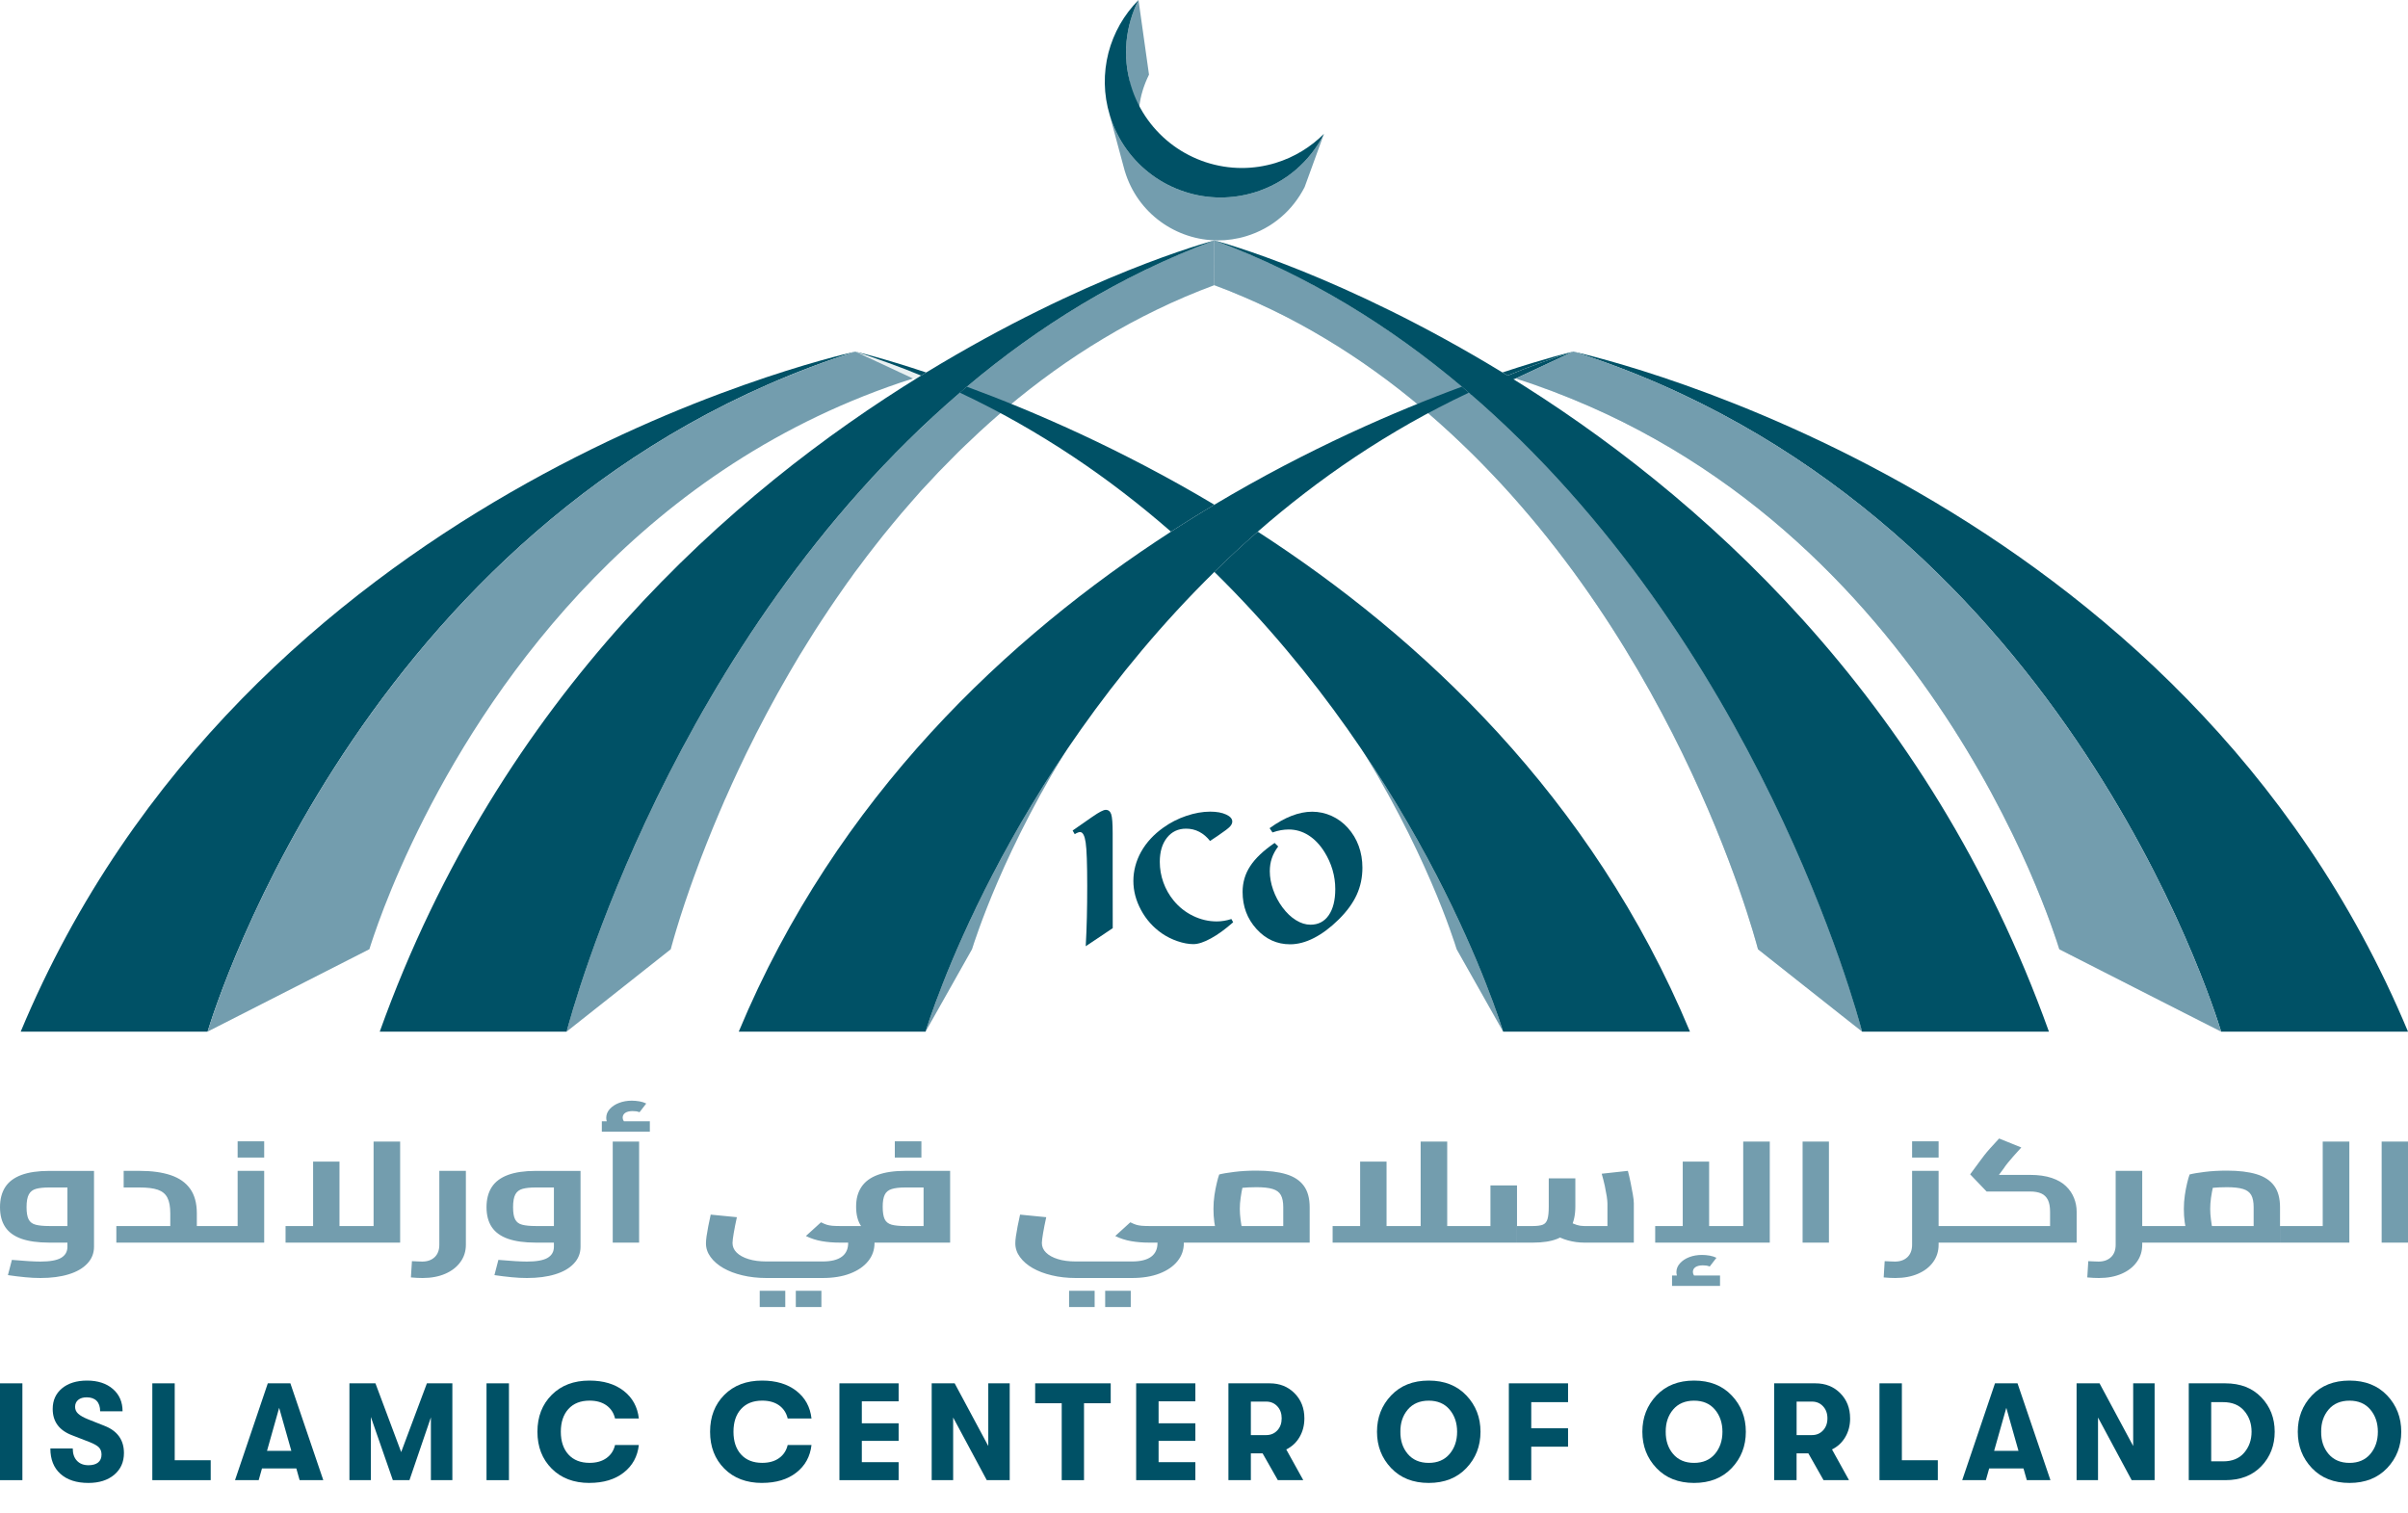 <?xml version="1.0" encoding="utf-8"?>
<svg xmlns="http://www.w3.org/2000/svg" fill="none" height="44" viewBox="0 0 70 44" width="70">
<path d="M39.309 21.341C39.565 21.74 39.82 22.139 40.076 22.538C40.708 23.524 41.246 24.467 41.697 25.331C42.149 26.195 42.516 26.98 42.805 27.651C43.095 28.321 43.308 28.875 43.453 29.278C43.598 29.681 43.676 29.931 43.696 29.993L42.346 27.598C42.33 27.546 42.265 27.335 42.142 26.998C42.021 26.66 41.842 26.194 41.599 25.632C41.356 25.07 41.049 24.411 40.669 23.686C40.29 22.96 39.839 22.168 39.309 21.341V21.341Z" fill="#739DAE"/>
<mask height="9" id="mask0_4001_3310" maskUnits="userSpaceOnUse" style="mask-type:luminance" width="5" x="39" y="21">
<path d="M39.309 21.341C39.565 21.74 39.82 22.139 40.076 22.538C40.708 23.524 41.246 24.467 41.697 25.331C42.149 26.195 42.516 26.98 42.805 27.651C43.095 28.321 43.308 28.875 43.453 29.278C43.598 29.681 43.676 29.931 43.696 29.993L42.346 27.598C42.33 27.546 42.265 27.335 42.142 26.998C42.021 26.66 41.842 26.194 41.599 25.632C41.356 25.07 41.049 24.411 40.669 23.686C40.29 22.96 39.839 22.168 39.309 21.341V21.341Z" fill="white"/>
</mask>
<g mask="url(#mask0_4001_3310)">
<path d="M43.696 29.994L42.346 27.598C42.33 27.546 42.265 27.335 42.142 26.998C42.021 26.66 41.842 26.194 41.599 25.632C41.356 25.07 41.049 24.411 40.669 23.686C40.29 22.96 39.839 22.168 39.309 21.341L40.076 22.538C40.708 23.524 41.246 24.467 41.697 25.331C42.149 26.196 42.516 26.981 42.805 27.651C43.095 28.321 43.308 28.876 43.453 29.279C43.598 29.681 43.676 29.932 43.696 29.994" fill="#739DAE"/>
</g>
<path d="M36.562 15.457C37.741 16.22 38.938 17.082 40.114 18.053C41.291 19.025 42.446 20.105 43.544 21.303C44.641 22.501 45.68 23.818 46.623 25.263C47.566 26.708 48.414 28.281 49.127 29.993H43.696C43.667 29.901 43.51 29.395 43.194 28.593C42.88 27.792 42.407 26.696 41.746 25.423C41.085 24.151 40.237 22.702 39.173 21.197C38.109 19.691 36.828 18.128 35.301 16.627C35.402 16.527 35.504 16.428 35.607 16.33C35.709 16.231 35.814 16.133 35.919 16.036C36.023 15.938 36.13 15.841 36.237 15.745C36.344 15.648 36.453 15.552 36.562 15.457V15.457Z" fill="#005166"/>
<mask height="2" id="mask1_4001_3310" maskUnits="userSpaceOnUse" style="mask-type:luminance" width="2" x="35" y="15">
<path d="M35.301 16.627V16.38C35.386 16.296 35.471 16.213 35.557 16.131C35.644 16.048 35.731 15.966 35.82 15.884C35.908 15.802 35.996 15.72 36.087 15.64C36.176 15.559 36.268 15.478 36.359 15.398L36.562 15.457C36.453 15.552 36.344 15.648 36.237 15.745C36.13 15.841 36.024 15.938 35.919 16.036C35.814 16.133 35.71 16.231 35.607 16.33C35.504 16.428 35.402 16.527 35.301 16.627L35.301 16.627Z" fill="white"/>
</mask>
<g mask="url(#mask1_4001_3310)">
<path d="M35.301 16.627V16.38C35.386 16.296 35.471 16.213 35.557 16.131C35.644 16.048 35.731 15.966 35.82 15.884C35.908 15.802 35.996 15.72 36.087 15.64C36.176 15.559 36.268 15.478 36.359 15.398L36.562 15.457C36.453 15.552 36.344 15.648 36.237 15.745C36.13 15.841 36.024 15.938 35.919 16.036C35.814 16.133 35.71 16.231 35.607 16.33C35.504 16.428 35.402 16.527 35.301 16.627" fill="#739DAE"/>
</g>
<mask height="2" id="mask2_4001_3310" maskUnits="userSpaceOnUse" style="mask-type:luminance" width="3" x="26" y="10">
<path d="M28.271 11.514C28.261 11.52 28.25 11.527 28.24 11.533C28.23 11.539 28.219 11.546 28.209 11.552C28.198 11.558 28.188 11.565 28.178 11.571C28.167 11.577 28.157 11.584 28.146 11.59L26.776 10.92C26.788 10.912 26.801 10.905 26.813 10.897C26.825 10.89 26.837 10.882 26.85 10.875C26.862 10.867 26.874 10.86 26.887 10.852C26.899 10.844 26.911 10.837 26.924 10.83C27.328 11.035 27.866 11.309 28.27 11.515L28.271 11.514Z" fill="white"/>
</mask>
<g mask="url(#mask2_4001_3310)">
<path d="M26.924 10.829L28.271 11.514C28.261 11.52 28.25 11.527 28.24 11.533C28.23 11.539 28.219 11.546 28.209 11.552C28.198 11.558 28.188 11.565 28.178 11.571C28.167 11.577 28.157 11.584 28.146 11.59L26.776 10.92C26.788 10.912 26.801 10.905 26.813 10.897C26.825 10.89 26.837 10.882 26.85 10.875C26.862 10.867 26.874 10.86 26.887 10.852C26.899 10.844 26.911 10.837 26.924 10.83" fill="#739DAE"/>
</g>
<mask height="2" id="mask3_4001_3310" maskUnits="userSpaceOnUse" style="mask-type:luminance" width="5" x="24" y="10">
<path d="M26.776 10.919L28.147 11.59C28.017 11.537 27.887 11.484 27.755 11.433C27.623 11.382 27.49 11.332 27.356 11.283C27.223 11.234 27.088 11.187 26.952 11.14C26.816 11.094 26.679 11.048 26.541 11.004L24.863 10.221C25.027 10.274 25.191 10.328 25.353 10.383C25.515 10.438 25.676 10.495 25.835 10.553C25.995 10.611 26.153 10.671 26.31 10.732C26.467 10.793 26.622 10.855 26.777 10.918L26.776 10.919Z" fill="white"/>
</mask>
<g mask="url(#mask3_4001_3310)">
<path d="M26.776 10.919L28.147 11.59C28.017 11.537 27.887 11.484 27.755 11.433C27.623 11.382 27.49 11.332 27.356 11.283C27.223 11.234 27.088 11.187 26.952 11.14C26.816 11.094 26.679 11.048 26.541 11.004L24.863 10.221C25.027 10.274 25.191 10.328 25.353 10.383C25.515 10.438 25.676 10.495 25.835 10.553C25.995 10.611 26.153 10.671 26.31 10.732C26.467 10.793 26.622 10.855 26.777 10.918" fill="#005166"/>
</g>
<path d="M33.312 7.838C32.671 8.148 32.051 8.485 31.452 8.844C30.853 9.202 30.275 9.585 29.718 9.986C29.16 10.386 28.623 10.807 28.107 11.243C28.09 11.257 28.073 11.272 28.056 11.286C28.039 11.3 28.022 11.314 28.005 11.329C27.988 11.343 27.972 11.358 27.954 11.372C27.938 11.387 27.921 11.401 27.904 11.416C27.648 11.635 27.399 11.858 27.154 12.084C27.069 12.162 26.987 12.243 26.903 12.322C26.745 12.471 26.587 12.62 26.433 12.77C26.339 12.864 26.247 12.959 26.154 13.052C26.015 13.192 25.875 13.332 25.74 13.474C25.647 13.57 25.558 13.669 25.466 13.767C25.335 13.908 25.204 14.048 25.076 14.19C24.983 14.294 24.893 14.397 24.802 14.501C24.683 14.637 24.564 14.774 24.447 14.911C24.352 15.022 24.259 15.134 24.167 15.247C24.059 15.377 23.951 15.508 23.846 15.639C23.751 15.756 23.659 15.873 23.567 15.991C23.467 16.118 23.368 16.246 23.27 16.374C23.179 16.494 23.089 16.614 23 16.735C22.905 16.861 22.812 16.989 22.72 17.116C22.634 17.235 22.549 17.354 22.465 17.472C22.373 17.603 22.282 17.734 22.192 17.865C22.112 17.98 22.034 18.096 21.957 18.211C21.866 18.345 21.778 18.479 21.69 18.614C21.618 18.726 21.545 18.837 21.473 18.948C21.386 19.086 21.3 19.223 21.215 19.36C21.148 19.467 21.081 19.574 21.016 19.68C20.93 19.822 20.847 19.962 20.764 20.102C20.703 20.205 20.641 20.308 20.581 20.41C20.499 20.551 20.42 20.691 20.341 20.831C20.284 20.931 20.227 21.031 20.172 21.131C20.093 21.273 20.017 21.415 19.94 21.555C19.889 21.65 19.836 21.745 19.787 21.84C19.709 21.987 19.634 22.132 19.559 22.277C19.514 22.363 19.469 22.449 19.425 22.534C19.41 22.564 19.396 22.594 19.381 22.624C19.209 22.964 19.047 23.296 18.892 23.622C18.867 23.675 18.841 23.729 18.816 23.782C18.66 24.115 18.513 24.439 18.374 24.754C18.336 24.84 18.298 24.927 18.261 25.012C18.224 25.096 18.188 25.18 18.153 25.262C18.101 25.384 18.051 25.503 18.002 25.622C17.975 25.686 17.948 25.751 17.922 25.814C17.771 26.18 17.634 26.529 17.508 26.859C17.491 26.904 17.475 26.947 17.459 26.991C17.415 27.108 17.372 27.223 17.331 27.334C17.311 27.389 17.291 27.443 17.272 27.496C17.236 27.594 17.202 27.689 17.17 27.783C17.151 27.835 17.133 27.887 17.115 27.937C17.08 28.038 17.046 28.137 17.014 28.233C17.003 28.262 16.993 28.293 16.983 28.322C16.941 28.446 16.902 28.564 16.866 28.676C16.864 28.68 16.863 28.685 16.861 28.689C16.823 28.808 16.787 28.92 16.755 29.024C16.75 29.037 16.747 29.049 16.743 29.062C16.716 29.15 16.69 29.233 16.667 29.31C16.661 29.33 16.655 29.347 16.65 29.367C16.632 29.428 16.614 29.487 16.598 29.54C16.588 29.574 16.579 29.608 16.57 29.639C16.564 29.66 16.558 29.681 16.552 29.701C16.541 29.74 16.53 29.777 16.521 29.81C16.518 29.824 16.514 29.836 16.511 29.848C16.503 29.877 16.495 29.905 16.489 29.926C16.482 29.953 16.475 29.979 16.471 29.993L19.499 27.598C19.502 27.585 19.507 27.566 19.514 27.541C19.521 27.516 19.529 27.486 19.539 27.45C19.541 27.44 19.545 27.426 19.549 27.416C19.549 27.412 19.551 27.408 19.552 27.405C19.559 27.379 19.566 27.355 19.574 27.325C19.579 27.306 19.586 27.283 19.592 27.263C19.595 27.252 19.599 27.24 19.602 27.229C19.608 27.207 19.613 27.19 19.62 27.167C19.629 27.138 19.639 27.105 19.648 27.073C19.653 27.057 19.657 27.043 19.662 27.026C19.725 26.815 19.807 26.555 19.91 26.247C19.918 26.226 19.926 26.202 19.933 26.18C19.935 26.174 19.938 26.166 19.94 26.16C19.973 26.062 20.008 25.962 20.044 25.857C20.05 25.842 20.054 25.828 20.059 25.813C20.066 25.794 20.074 25.773 20.08 25.754C20.109 25.673 20.139 25.589 20.17 25.503C20.187 25.456 20.204 25.41 20.222 25.362C20.255 25.271 20.29 25.178 20.325 25.083C20.34 25.043 20.354 25.005 20.369 24.966C20.375 24.95 20.381 24.934 20.387 24.919C20.488 24.656 20.598 24.378 20.717 24.087C20.736 24.04 20.757 23.991 20.777 23.943C20.821 23.835 20.867 23.727 20.914 23.616C20.939 23.557 20.965 23.498 20.991 23.438C21.016 23.379 21.04 23.322 21.066 23.262C21.077 23.238 21.089 23.212 21.1 23.189C21.215 22.927 21.336 22.66 21.465 22.385C21.486 22.339 21.509 22.294 21.53 22.249C21.586 22.132 21.64 22.016 21.698 21.897C21.777 21.737 21.858 21.574 21.941 21.411C21.949 21.393 21.957 21.377 21.966 21.359C21.97 21.352 21.974 21.344 21.977 21.336C22.015 21.262 22.055 21.186 22.095 21.111C22.155 20.993 22.216 20.875 22.28 20.756C22.325 20.671 22.373 20.584 22.42 20.497C22.48 20.386 22.54 20.275 22.602 20.163C22.652 20.073 22.704 19.983 22.755 19.893C22.818 19.781 22.881 19.67 22.947 19.557C22.998 19.469 23.051 19.38 23.103 19.292C23.152 19.209 23.199 19.127 23.249 19.045C23.27 19.01 23.292 18.975 23.314 18.941C23.367 18.852 23.422 18.764 23.478 18.675C23.55 18.558 23.623 18.442 23.698 18.324C23.756 18.234 23.815 18.144 23.874 18.053C23.951 17.936 24.029 17.818 24.108 17.7C24.169 17.61 24.23 17.52 24.291 17.43C24.372 17.312 24.454 17.195 24.537 17.077C24.571 17.029 24.602 16.982 24.637 16.934C24.669 16.889 24.703 16.845 24.735 16.8C24.773 16.746 24.811 16.693 24.849 16.639C24.894 16.578 24.941 16.517 24.987 16.457C25.056 16.363 25.126 16.27 25.197 16.176C25.285 16.061 25.374 15.946 25.464 15.832C25.536 15.74 25.608 15.648 25.681 15.557C25.774 15.44 25.87 15.324 25.966 15.209C26.04 15.12 26.113 15.031 26.189 14.942C26.288 14.825 26.391 14.708 26.493 14.591C26.569 14.505 26.644 14.418 26.721 14.332C26.744 14.307 26.766 14.28 26.79 14.254C26.873 14.163 26.959 14.073 27.044 13.983C27.122 13.899 27.199 13.815 27.278 13.731C27.391 13.613 27.507 13.496 27.623 13.38C27.702 13.3 27.779 13.22 27.859 13.141C27.987 13.015 28.119 12.891 28.251 12.767C28.322 12.7 28.392 12.632 28.464 12.565C28.669 12.376 28.879 12.188 29.093 12.004C29.107 11.992 29.121 11.98 29.136 11.968C29.149 11.956 29.164 11.943 29.178 11.931C29.192 11.919 29.206 11.907 29.221 11.895C29.235 11.883 29.249 11.871 29.263 11.859C29.697 11.493 30.148 11.14 30.615 10.804C31.083 10.467 31.568 10.147 32.071 9.846C32.573 9.544 33.094 9.262 33.632 9.002C34.17 8.741 34.727 8.503 35.302 8.29V6.988C34.616 7.242 33.954 7.527 33.312 7.836V7.838Z" fill="#739DAE"/>
<mask height="2" id="mask4_4001_3310" maskUnits="userSpaceOnUse" style="mask-type:luminance" width="3" x="27" y="11">
<path d="M28.402 11.657L29.511 12.209C29.476 12.192 29.442 12.175 29.407 12.158C29.372 12.141 29.338 12.124 29.303 12.107C29.268 12.09 29.233 12.073 29.198 12.057C29.163 12.04 29.128 12.023 29.092 12.007L27.903 11.416C27.945 11.436 27.987 11.456 28.029 11.476C28.07 11.496 28.112 11.516 28.154 11.536C28.195 11.556 28.237 11.576 28.278 11.597C28.319 11.617 28.36 11.637 28.402 11.657Z" fill="white"/>
</mask>
<g mask="url(#mask4_4001_3310)">
<path d="M28.402 11.657L29.511 12.209C29.476 12.192 29.442 12.175 29.407 12.158C29.372 12.141 29.338 12.124 29.303 12.107C29.268 12.09 29.233 12.073 29.198 12.057C29.163 12.04 29.128 12.023 29.092 12.007L27.903 11.416C27.945 11.436 27.987 11.456 28.029 11.476C28.07 11.496 28.112 11.516 28.154 11.536C28.195 11.556 28.237 11.576 28.278 11.597C28.319 11.617 28.36 11.637 28.402 11.657Z" fill="#739DAE"/>
</g>
<path d="M28.107 11.243C28.582 11.418 29.099 11.618 29.649 11.845C30.2 12.073 30.784 12.327 31.394 12.61C32.003 12.893 32.639 13.206 33.293 13.549C33.947 13.892 34.618 14.266 35.302 14.674C35.197 14.736 35.093 14.799 34.988 14.863C34.883 14.927 34.778 14.991 34.673 15.056C34.568 15.122 34.463 15.188 34.357 15.255C34.252 15.322 34.146 15.389 34.04 15.457C33.6 15.073 33.143 14.697 32.668 14.332C32.194 13.967 31.701 13.613 31.19 13.273C30.679 12.933 30.15 12.607 29.603 12.296C29.055 11.985 28.489 11.692 27.903 11.416C27.92 11.402 27.937 11.387 27.954 11.372C27.971 11.358 27.988 11.343 28.005 11.329C28.022 11.315 28.038 11.301 28.055 11.286C28.072 11.272 28.09 11.257 28.106 11.243L28.107 11.243Z" fill="#005166"/>
<mask height="2" id="mask5_4001_3310" maskUnits="userSpaceOnUse" style="mask-type:luminance" width="2" x="34" y="14">
<path d="M35.301 14.674V14.741C35.213 14.793 35.126 14.846 35.038 14.9C34.95 14.953 34.863 15.007 34.774 15.062C34.685 15.117 34.597 15.173 34.508 15.229C34.42 15.285 34.332 15.342 34.243 15.4L34.04 15.458C34.146 15.39 34.251 15.323 34.357 15.256C34.462 15.189 34.568 15.123 34.673 15.057C34.778 14.992 34.883 14.927 34.988 14.863C35.093 14.8 35.197 14.737 35.301 14.675L35.301 14.674Z" fill="white"/>
</mask>
<g mask="url(#mask5_4001_3310)">
<path d="M35.301 14.674V14.741C35.213 14.793 35.126 14.846 35.038 14.9C34.95 14.953 34.863 15.007 34.774 15.062C34.685 15.117 34.597 15.173 34.508 15.229C34.42 15.285 34.332 15.342 34.243 15.4L34.04 15.458C34.146 15.39 34.251 15.323 34.357 15.256C34.462 15.189 34.568 15.123 34.673 15.057C34.778 14.992 34.883 14.927 34.988 14.863C35.093 14.8 35.197 14.737 35.301 14.675" fill="#739DAE"/>
</g>
<path d="M26.776 10.919C26.622 10.856 26.466 10.794 26.309 10.732C26.152 10.672 25.994 10.612 25.834 10.554C25.675 10.496 25.514 10.439 25.352 10.384C25.19 10.328 25.027 10.275 24.863 10.222C24.873 10.225 24.926 10.237 25.02 10.261C25.115 10.284 25.251 10.32 25.426 10.369C25.6 10.417 25.814 10.479 26.065 10.555C26.316 10.631 26.602 10.722 26.924 10.829C26.912 10.837 26.9 10.844 26.887 10.851C26.875 10.859 26.863 10.866 26.851 10.874C26.838 10.882 26.826 10.889 26.813 10.897C26.801 10.904 26.789 10.912 26.777 10.919H26.776Z" fill="#005166"/>
<path d="M43.678 10.828C43.999 10.722 44.286 10.631 44.537 10.555C44.787 10.479 45.001 10.417 45.175 10.368C45.35 10.319 45.487 10.284 45.581 10.26C45.675 10.237 45.729 10.224 45.738 10.222C45.574 10.275 45.411 10.328 45.249 10.383C45.087 10.439 44.926 10.496 44.767 10.554C44.607 10.612 44.449 10.671 44.292 10.732C44.135 10.793 43.98 10.856 43.825 10.919C43.813 10.911 43.801 10.904 43.789 10.896C43.776 10.889 43.764 10.881 43.752 10.873C43.739 10.866 43.727 10.858 43.715 10.851C43.702 10.844 43.69 10.836 43.678 10.828H43.678Z" fill="#005166"/>
<path d="M45.739 10.222L44.061 11.005C43.923 11.048 43.786 11.094 43.65 11.14C43.514 11.187 43.38 11.235 43.245 11.283C43.112 11.332 42.979 11.382 42.848 11.433C42.715 11.484 42.585 11.537 42.456 11.59L43.826 10.92C43.98 10.856 44.136 10.794 44.293 10.733C44.45 10.672 44.608 10.613 44.767 10.555C44.927 10.497 45.088 10.44 45.25 10.384C45.412 10.329 45.575 10.275 45.739 10.223L45.739 10.222Z" fill="#005166"/>
<mask height="2" id="mask6_4001_3310" maskUnits="userSpaceOnUse" style="mask-type:luminance" width="4" x="42" y="10">
<path d="M45.739 10.222L44.061 11.005C43.923 11.048 43.786 11.094 43.65 11.14C43.514 11.187 43.38 11.235 43.245 11.283C43.112 11.332 42.979 11.382 42.848 11.433C42.715 11.484 42.585 11.537 42.456 11.59L43.826 10.92C43.98 10.856 44.136 10.794 44.293 10.733C44.45 10.672 44.608 10.613 44.767 10.555C44.927 10.497 45.088 10.44 45.25 10.384C45.412 10.329 45.575 10.275 45.739 10.223L45.739 10.222Z" fill="white"/>
</mask>
<g mask="url(#mask6_4001_3310)">
<path d="M45.739 10.222L44.061 11.005C43.923 11.048 43.786 11.094 43.65 11.14C43.514 11.187 43.38 11.235 43.245 11.283C43.112 11.332 42.979 11.382 42.848 11.433C42.715 11.484 42.585 11.537 42.456 11.59L43.826 10.92C43.98 10.856 44.136 10.794 44.293 10.733C44.45 10.672 44.608 10.613 44.767 10.555C44.927 10.497 45.088 10.44 45.25 10.384C45.412 10.329 45.575 10.275 45.739 10.223" fill="#005166"/>
</g>
<mask height="2" id="mask7_4001_3310" maskUnits="userSpaceOnUse" style="mask-type:luminance" width="2" x="42" y="10">
<path d="M43.826 10.919L42.455 11.59C42.445 11.583 42.434 11.577 42.424 11.57C42.414 11.564 42.403 11.558 42.393 11.551C42.383 11.545 42.372 11.539 42.362 11.532C42.352 11.526 42.342 11.52 42.331 11.513L43.677 10.828C43.69 10.835 43.702 10.843 43.714 10.85C43.726 10.858 43.739 10.866 43.751 10.873C43.763 10.88 43.776 10.888 43.788 10.895C43.8 10.903 43.813 10.911 43.825 10.918L43.826 10.919Z" fill="white"/>
</mask>
<g mask="url(#mask7_4001_3310)">
<path d="M43.826 10.919L42.455 11.59C42.445 11.583 42.434 11.577 42.424 11.57C42.414 11.564 42.403 11.558 42.393 11.551C42.383 11.545 42.372 11.539 42.362 11.532C42.352 11.526 42.342 11.52 42.331 11.513L43.677 10.828C43.69 10.835 43.702 10.843 43.714 10.85C43.726 10.858 43.739 10.866 43.751 10.873C43.763 10.88 43.776 10.888 43.788 10.895C43.8 10.903 43.813 10.911 43.825 10.918" fill="#739DAE"/>
</g>
<path d="M54.132 29.993L51.105 27.598C51.073 27.479 50.898 26.824 50.544 25.814C50.189 24.804 49.655 23.439 48.904 21.898C48.154 20.359 47.186 18.644 45.966 16.935C44.746 15.226 43.273 13.523 41.51 12.007C41.496 11.994 41.482 11.982 41.468 11.97C41.453 11.958 41.44 11.946 41.425 11.934C41.411 11.921 41.397 11.909 41.383 11.897C41.368 11.885 41.354 11.873 41.34 11.861C40.906 11.495 40.456 11.143 39.988 10.806C39.521 10.47 39.036 10.149 38.533 9.848C38.031 9.546 37.511 9.264 36.972 9.004C36.434 8.744 35.878 8.505 35.303 8.292V6.99C35.988 7.244 36.651 7.529 37.293 7.838C37.934 8.149 38.554 8.485 39.152 8.844C39.751 9.203 40.329 9.585 40.886 9.986C41.443 10.386 41.98 10.807 42.497 11.243C42.514 11.257 42.531 11.271 42.548 11.286C42.565 11.301 42.582 11.315 42.599 11.329C42.616 11.343 42.633 11.358 42.649 11.373C42.666 11.387 42.683 11.401 42.7 11.416C44.8 13.223 46.555 15.252 48.01 17.288C49.463 19.324 50.615 21.368 51.51 23.203C52.404 25.038 53.041 26.665 53.464 27.868C53.886 29.072 54.094 29.853 54.133 29.994L54.132 29.993Z" fill="#739DAE"/>
<mask height="24" id="mask8_4001_3310" maskUnits="userSpaceOnUse" style="mask-type:luminance" width="20" x="35" y="6">
<path d="M54.132 29.993L51.105 27.598C51.073 27.479 50.898 26.824 50.544 25.814C50.189 24.804 49.655 23.439 48.904 21.898C48.154 20.359 47.186 18.644 45.966 16.935C44.746 15.226 43.273 13.523 41.51 12.007C41.496 11.994 41.482 11.982 41.468 11.97C41.453 11.958 41.44 11.946 41.425 11.934C41.411 11.921 41.397 11.909 41.383 11.897C41.368 11.885 41.354 11.873 41.34 11.861C40.906 11.495 40.456 11.143 39.988 10.806C39.521 10.47 39.036 10.149 38.533 9.848C38.031 9.546 37.511 9.264 36.972 9.004C36.434 8.744 35.878 8.505 35.303 8.292V6.99C35.988 7.244 36.651 7.529 37.293 7.838C37.934 8.149 38.554 8.485 39.152 8.844C39.751 9.203 40.329 9.585 40.886 9.986C41.443 10.386 41.98 10.807 42.497 11.243C42.514 11.257 42.531 11.271 42.548 11.286C42.565 11.301 42.582 11.315 42.599 11.329C42.616 11.343 42.633 11.358 42.649 11.373C42.666 11.387 42.683 11.401 42.7 11.416C44.8 13.223 46.555 15.252 48.01 17.288C49.463 19.324 50.615 21.368 51.51 23.203C52.404 25.038 53.041 26.665 53.464 27.868C53.886 29.072 54.094 29.853 54.133 29.994L54.132 29.993Z" fill="white"/>
</mask>
<g mask="url(#mask8_4001_3310)">
<path d="M54.132 29.993L51.105 27.598C51.073 27.479 50.898 26.824 50.544 25.814C50.189 24.804 49.655 23.439 48.904 21.898C48.154 20.359 47.186 18.644 45.966 16.935C44.746 15.226 43.273 13.523 41.51 12.007C41.496 11.994 41.482 11.982 41.468 11.97C41.453 11.958 41.44 11.946 41.425 11.934C41.411 11.921 41.397 11.909 41.383 11.897C41.368 11.885 41.354 11.873 41.34 11.861C40.906 11.495 40.456 11.143 39.988 10.806C39.521 10.47 39.036 10.149 38.533 9.848C38.031 9.546 37.511 9.264 36.972 9.004C36.434 8.744 35.878 8.505 35.303 8.292V6.99C35.988 7.244 36.651 7.529 37.293 7.838C37.934 8.149 38.554 8.485 39.152 8.844C39.751 9.203 40.329 9.585 40.886 9.986C41.443 10.386 41.98 10.807 42.497 11.243C42.514 11.257 42.531 11.271 42.548 11.286C42.565 11.301 42.582 11.315 42.599 11.329C42.616 11.343 42.633 11.358 42.649 11.373C42.666 11.387 42.683 11.401 42.7 11.416C44.8 13.223 46.555 15.252 48.01 17.288C49.463 19.324 50.615 21.368 51.51 23.203C52.404 25.038 53.041 26.665 53.464 27.868C53.886 29.072 54.094 29.853 54.133 29.994" fill="#739DAE"/>
</g>
<mask height="2" id="mask9_4001_3310" maskUnits="userSpaceOnUse" style="mask-type:luminance" width="2" x="41" y="11">
<path d="M41.091 12.209L42.2 11.657C42.241 11.636 42.283 11.616 42.324 11.596C42.365 11.575 42.407 11.555 42.448 11.535C42.49 11.515 42.532 11.495 42.573 11.475C42.615 11.456 42.657 11.435 42.699 11.415L41.51 12.007C41.474 12.023 41.439 12.04 41.404 12.056C41.369 12.073 41.334 12.09 41.3 12.107C41.265 12.123 41.23 12.14 41.195 12.158C41.161 12.175 41.126 12.192 41.091 12.209V12.209Z" fill="white"/>
</mask>
<g mask="url(#mask9_4001_3310)">
<path d="M42.699 11.415L41.51 12.007C41.474 12.023 41.439 12.04 41.404 12.056C41.369 12.073 41.334 12.09 41.3 12.107C41.265 12.123 41.23 12.14 41.195 12.158C41.161 12.175 41.126 12.192 41.091 12.209L42.2 11.658C42.241 11.637 42.283 11.616 42.324 11.596C42.365 11.576 42.407 11.556 42.448 11.536C42.49 11.516 42.532 11.496 42.573 11.476C42.615 11.456 42.657 11.436 42.699 11.416" fill="#739DAE"/>
</g>
<path d="M30.526 22.537C30.782 22.139 31.037 21.74 31.293 21.341C30.763 22.168 30.312 22.959 29.933 23.685C29.553 24.41 29.246 25.069 29.003 25.632C28.76 26.194 28.581 26.66 28.459 26.998C28.337 27.335 28.272 27.546 28.255 27.598L26.906 29.993C26.925 29.931 27.003 29.681 27.149 29.278C27.294 28.875 27.507 28.321 27.797 27.651C28.086 26.98 28.453 26.195 28.904 25.331C29.356 24.466 29.894 23.523 30.526 22.537Z" fill="#739DAE"/>
<mask height="9" id="mask10_4001_3310" maskUnits="userSpaceOnUse" style="mask-type:luminance" width="6" x="26" y="21">
<path d="M30.526 22.537C30.782 22.139 31.037 21.74 31.293 21.341C30.763 22.168 30.312 22.959 29.933 23.685C29.553 24.41 29.246 25.069 29.003 25.632C28.76 26.194 28.581 26.66 28.459 26.998C28.337 27.335 28.272 27.546 28.255 27.598L26.906 29.993C26.925 29.931 27.003 29.681 27.149 29.278C27.294 28.875 27.507 28.321 27.797 27.651C28.086 26.98 28.453 26.195 28.904 25.331C29.356 24.466 29.894 23.523 30.526 22.537Z" fill="white"/>
</mask>
<g mask="url(#mask10_4001_3310)">
<path d="M30.526 22.537L31.293 21.341C31.141 21.578 30.995 21.813 30.856 22.043C30.716 22.274 30.583 22.501 30.456 22.725C30.33 22.948 30.209 23.166 30.094 23.379C29.98 23.593 29.871 23.801 29.768 24.004L28.709 25.711C28.831 25.47 28.96 25.221 29.097 24.967C29.233 24.713 29.377 24.452 29.528 24.187C29.679 23.922 29.838 23.651 30.004 23.375C30.17 23.1 30.344 22.821 30.525 22.537" fill="#739DAE"/>
<path d="M28.709 25.711L29.768 24.004C29.514 24.507 29.294 24.973 29.108 25.393C28.922 25.812 28.769 26.185 28.647 26.499C28.525 26.814 28.433 27.07 28.368 27.257C28.304 27.444 28.268 27.561 28.256 27.598L26.907 29.994C26.921 29.949 26.964 29.81 27.041 29.587C27.117 29.364 27.226 29.059 27.372 28.684C27.518 28.31 27.7 27.866 27.922 27.367C28.144 26.866 28.405 26.311 28.709 25.712" fill="#739DAE"/>
</g>
<path d="M35.302 6.99C35.349 7.003 35.604 7.071 36.034 7.212C36.464 7.353 37.069 7.565 37.813 7.864C38.557 8.164 39.441 8.55 40.43 9.039C41.419 9.528 42.513 10.12 43.677 10.829C43.689 10.836 43.702 10.844 43.714 10.851C43.726 10.859 43.739 10.866 43.751 10.874C43.763 10.881 43.775 10.889 43.788 10.896C43.8 10.904 43.813 10.912 43.825 10.919C45.196 11.762 46.647 12.764 48.105 13.946C49.563 15.127 51.03 16.488 52.435 18.049C53.84 19.611 55.183 21.373 56.395 23.357C57.605 25.341 58.685 27.546 59.562 29.993H54.13C54.093 29.852 53.884 29.072 53.462 27.867C53.039 26.664 52.402 25.037 51.508 23.202C50.613 21.367 49.461 19.324 48.007 17.287C46.553 15.251 44.798 13.222 42.697 11.415C42.681 11.401 42.664 11.386 42.647 11.372C42.631 11.358 42.613 11.343 42.596 11.328C42.58 11.314 42.563 11.3 42.546 11.285C42.529 11.27 42.512 11.257 42.495 11.242C41.978 10.806 41.441 10.386 40.884 9.985C40.327 9.584 39.749 9.202 39.15 8.843C38.551 8.484 37.932 8.148 37.29 7.838C36.649 7.528 35.986 7.244 35.301 6.989L35.302 6.99Z" fill="#005166"/>
<path d="M35.301 14.674C35.984 14.266 36.656 13.892 37.31 13.548C37.965 13.205 38.6 12.893 39.21 12.609C39.82 12.326 40.403 12.072 40.954 11.845C41.504 11.618 42.021 11.417 42.496 11.243C42.513 11.257 42.53 11.271 42.547 11.286C42.565 11.301 42.581 11.315 42.598 11.329C42.615 11.343 42.632 11.358 42.648 11.373C42.665 11.387 42.682 11.401 42.699 11.416C42.114 11.692 41.547 11.986 40.999 12.296C40.452 12.607 39.923 12.933 39.412 13.273C38.901 13.613 38.409 13.967 37.934 14.332C37.459 14.697 37.002 15.073 36.562 15.457C36.453 15.553 36.344 15.649 36.237 15.746C36.13 15.842 36.024 15.939 35.919 16.037C35.814 16.134 35.709 16.232 35.607 16.331C35.503 16.429 35.402 16.528 35.301 16.627C33.774 18.128 32.493 19.692 31.428 21.198C30.364 22.704 29.516 24.152 28.856 25.424C28.195 26.697 27.722 27.793 27.407 28.594C27.092 29.395 26.934 29.902 26.906 29.994H21.475C22.188 28.282 23.036 26.709 23.979 25.264C24.922 23.819 25.962 22.502 27.059 21.303C28.156 20.105 29.312 19.025 30.488 18.054C31.664 17.083 32.861 16.221 34.04 15.458C34.146 15.39 34.251 15.322 34.357 15.255C34.463 15.188 34.568 15.122 34.673 15.057C34.779 14.992 34.883 14.927 34.988 14.863C35.093 14.8 35.197 14.736 35.302 14.674L35.301 14.674Z" fill="#005166"/>
<path d="M24.863 10.222C21.342 11.344 18.419 13.094 16.013 15.098C13.606 17.102 11.714 19.361 10.256 21.505C8.797 23.648 7.771 25.674 7.095 27.213C6.419 28.752 6.093 29.802 6.034 29.993H0.602C2.234 26.077 4.512 22.896 7.023 20.325C9.534 17.753 12.28 15.79 14.849 14.311C17.418 12.831 19.81 11.835 21.617 11.196C23.422 10.556 24.641 10.273 24.863 10.222L24.863 10.222Z" fill="#005166"/>
<path d="M24.863 10.222C22.531 10.965 20.462 11.984 18.631 13.169C16.799 14.354 15.207 15.706 13.829 17.117C12.45 18.529 11.287 19.999 10.313 21.42C9.34 22.842 8.556 24.214 7.939 25.429C7.625 26.049 7.353 26.628 7.122 27.152C6.89 27.676 6.699 28.145 6.545 28.544C6.39 28.944 6.272 29.273 6.188 29.52C6.104 29.766 6.054 29.929 6.034 29.993L10.738 27.597C10.755 27.543 10.797 27.407 10.868 27.2C10.939 26.994 11.037 26.717 11.167 26.381C11.297 26.046 11.457 25.653 11.652 25.213C11.846 24.774 12.074 24.288 12.338 23.768C12.856 22.748 13.513 21.596 14.33 20.403C15.147 19.21 16.124 17.976 17.28 16.792C18.437 15.607 19.774 14.472 21.31 13.477C22.847 12.483 24.584 11.628 26.541 11.004L24.863 10.221L24.863 10.222Z" fill="#739DAE"/>
<path d="M45.739 10.222C45.96 10.273 47.179 10.556 48.985 11.195C50.791 11.835 53.184 12.831 55.753 14.31C58.322 15.79 61.067 17.753 63.578 20.325C66.09 22.896 68.367 26.077 70 29.993H64.568C64.509 29.802 64.183 28.751 63.507 27.213C62.831 25.674 61.805 23.648 60.346 21.504C58.888 19.361 56.996 17.102 54.589 15.098C52.182 13.093 49.26 11.344 45.739 10.221L45.739 10.222Z" fill="#005166"/>
<path d="M64.568 29.993L59.864 27.598C59.814 27.438 59.54 26.556 58.973 25.264C58.405 23.973 57.544 22.272 56.32 20.474C55.096 18.675 53.508 16.779 51.489 15.096C49.469 13.414 47.016 11.946 44.061 11.004L45.739 10.221C49.26 11.344 52.182 13.094 54.589 15.098C56.995 17.102 58.887 19.361 60.346 21.504C61.804 23.648 62.83 25.674 63.506 27.213C64.183 28.751 64.509 29.802 64.568 29.993L64.568 29.993Z" fill="#739DAE"/>
<mask height="20" id="mask11_4001_3310" maskUnits="userSpaceOnUse" style="mask-type:luminance" width="21" x="44" y="10">
<path d="M64.568 29.993L59.864 27.598C59.814 27.438 59.54 26.556 58.973 25.264C58.405 23.973 57.544 22.272 56.32 20.474C55.096 18.675 53.508 16.779 51.489 15.096C49.469 13.414 47.016 11.946 44.061 11.004L45.739 10.221C49.26 11.344 52.182 13.094 54.589 15.098C56.995 17.102 58.887 19.361 60.346 21.504C61.804 23.648 62.83 25.674 63.506 27.213C64.183 28.751 64.509 29.802 64.568 29.993L64.568 29.993Z" fill="white"/>
</mask>
<g mask="url(#mask11_4001_3310)">
<path d="M64.568 29.993L59.864 27.598C59.814 27.438 59.54 26.556 58.973 25.264C58.405 23.973 57.544 22.272 56.32 20.474C55.096 18.675 53.508 16.779 51.489 15.096C49.469 13.414 47.016 11.946 44.061 11.004L45.739 10.221C49.26 11.344 52.182 13.094 54.589 15.098C56.995 17.102 58.887 19.361 60.346 21.504C61.804 23.648 62.83 25.674 63.506 27.213C64.183 28.751 64.509 29.802 64.568 29.993" fill="#739DAE"/>
</g>
<path d="M35.302 6.99C34.617 7.244 33.954 7.529 33.313 7.838C32.671 8.149 32.051 8.485 31.452 8.844C30.854 9.203 30.276 9.585 29.718 9.986C29.161 10.387 28.624 10.807 28.107 11.243C28.09 11.257 28.073 11.272 28.056 11.286C28.039 11.301 28.023 11.315 28.006 11.33C27.989 11.344 27.972 11.358 27.955 11.373C27.938 11.387 27.921 11.402 27.904 11.416C25.803 13.223 24.048 15.253 22.594 17.289C21.14 19.325 19.988 21.368 19.093 23.203C18.199 25.038 17.562 26.665 17.14 27.868C16.717 29.072 16.509 29.852 16.471 29.994H11.039C11.916 27.546 12.995 25.341 14.206 23.357C15.417 21.374 16.76 19.611 18.166 18.05C19.571 16.489 21.038 15.128 22.496 13.946C23.955 12.764 25.405 11.763 26.777 10.919C26.79 10.912 26.803 10.904 26.814 10.897C26.827 10.889 26.839 10.881 26.851 10.874C26.864 10.866 26.876 10.859 26.888 10.851C26.901 10.844 26.913 10.836 26.925 10.829C28.09 10.12 29.184 9.528 30.174 9.039C31.163 8.55 32.047 8.164 32.792 7.864C33.536 7.565 34.141 7.353 34.571 7.212C35.001 7.071 35.257 7.003 35.303 6.99H35.302Z" fill="#005166"/>
<path d="M31.562 27.51C31.578 27.226 31.588 26.947 31.595 26.675C31.602 26.402 31.605 26.093 31.605 25.748C31.605 25.113 31.59 24.694 31.56 24.493C31.53 24.292 31.476 24.191 31.398 24.191C31.376 24.191 31.353 24.196 31.329 24.207C31.304 24.216 31.275 24.232 31.242 24.252L31.181 24.146L31.704 23.782C31.715 23.774 31.734 23.762 31.759 23.744C31.95 23.612 32.077 23.545 32.143 23.545C32.22 23.545 32.273 23.587 32.302 23.671C32.331 23.756 32.345 23.94 32.345 24.224V25.345C32.345 25.752 32.345 26.073 32.346 26.307C32.347 26.543 32.347 26.768 32.347 26.985L31.562 27.51Z" fill="#005166"/>
<path d="M35.848 26.813C35.619 27.015 35.404 27.172 35.202 27.282C35 27.393 34.83 27.449 34.691 27.449C34.553 27.449 34.397 27.421 34.231 27.364C34.066 27.308 33.912 27.231 33.77 27.133C33.518 26.956 33.318 26.732 33.17 26.458C33.022 26.184 32.947 25.902 32.947 25.611C32.947 25.321 33.023 25.031 33.173 24.762C33.324 24.494 33.539 24.26 33.818 24.062C34.022 23.915 34.244 23.802 34.486 23.72C34.727 23.639 34.959 23.597 35.181 23.597C35.369 23.597 35.523 23.625 35.643 23.681C35.763 23.736 35.822 23.804 35.822 23.885C35.822 23.934 35.8 23.982 35.755 24.031C35.71 24.08 35.6 24.164 35.423 24.284L35.176 24.45C35.083 24.332 34.978 24.243 34.862 24.183C34.745 24.122 34.618 24.092 34.479 24.092C34.249 24.092 34.064 24.179 33.924 24.355C33.784 24.531 33.715 24.765 33.715 25.058C33.715 25.262 33.75 25.461 33.819 25.655C33.889 25.849 33.989 26.026 34.121 26.186C34.276 26.374 34.464 26.522 34.685 26.629C34.906 26.736 35.135 26.789 35.372 26.789C35.441 26.789 35.511 26.783 35.582 26.771C35.652 26.76 35.724 26.742 35.796 26.719L35.847 26.812L35.848 26.813Z" fill="#005166"/>
<path d="M37.157 24.61C37.073 24.721 37.011 24.835 36.972 24.952C36.932 25.069 36.913 25.195 36.913 25.33C36.913 25.505 36.945 25.684 37.01 25.869C37.075 26.053 37.165 26.223 37.281 26.38C37.401 26.541 37.531 26.666 37.674 26.753C37.816 26.841 37.956 26.884 38.096 26.884C38.322 26.884 38.498 26.793 38.625 26.61C38.752 26.427 38.816 26.174 38.816 25.847C38.816 25.657 38.789 25.471 38.736 25.289C38.683 25.108 38.604 24.933 38.5 24.767C38.367 24.555 38.212 24.394 38.034 24.282C37.857 24.171 37.666 24.116 37.46 24.116C37.388 24.116 37.313 24.123 37.237 24.136C37.16 24.15 37.078 24.171 36.991 24.202L36.907 24.078C37.125 23.92 37.337 23.8 37.544 23.72C37.752 23.639 37.952 23.599 38.144 23.599C38.336 23.599 38.529 23.64 38.709 23.721C38.889 23.803 39.046 23.918 39.181 24.068C39.32 24.223 39.426 24.398 39.497 24.594C39.569 24.79 39.605 25.001 39.605 25.226C39.605 25.51 39.55 25.773 39.439 26.015C39.329 26.256 39.156 26.494 38.918 26.73C38.678 26.967 38.438 27.147 38.198 27.27C37.958 27.393 37.726 27.454 37.503 27.454C37.121 27.454 36.795 27.305 36.526 27.009C36.257 26.712 36.122 26.353 36.122 25.933C36.122 25.656 36.196 25.405 36.344 25.18C36.492 24.953 36.729 24.729 37.053 24.507L37.157 24.61Z" fill="#005166"/>
<path d="M0 43.033V40.218H0.651V43.033H0Z" fill="#005166"/>
<path d="M2.57 43.114C2.224 43.114 1.953 43.026 1.757 42.85C1.562 42.675 1.464 42.428 1.464 42.112H2.115C2.115 42.265 2.156 42.384 2.238 42.47C2.319 42.556 2.431 42.599 2.573 42.599C2.694 42.599 2.787 42.572 2.853 42.519C2.919 42.465 2.951 42.389 2.951 42.289C2.951 42.203 2.927 42.135 2.877 42.082C2.827 42.03 2.738 41.979 2.61 41.928L2.103 41.731C1.722 41.589 1.532 41.333 1.532 40.963C1.532 40.713 1.622 40.514 1.803 40.363C1.984 40.214 2.227 40.138 2.533 40.138C2.839 40.138 3.094 40.22 3.281 40.382C3.469 40.544 3.563 40.761 3.563 41.031H2.911C2.911 40.9 2.878 40.799 2.811 40.729C2.744 40.66 2.647 40.625 2.521 40.625C2.417 40.625 2.334 40.649 2.274 40.699C2.213 40.749 2.183 40.817 2.183 40.902C2.183 40.98 2.213 41.047 2.272 41.101C2.331 41.156 2.43 41.212 2.57 41.268L3.036 41.453C3.414 41.6 3.603 41.865 3.603 42.245C3.603 42.508 3.508 42.718 3.32 42.877C3.13 43.035 2.881 43.114 2.57 43.114Z" fill="#005166"/>
<path d="M4.428 43.033V40.218H5.079V42.454H6.125V43.033H4.428Z" fill="#005166"/>
<path d="M8.71 43.033L8.614 42.692H7.616L7.52 43.033H6.832L7.785 40.218H8.441L9.398 43.033H8.71H8.71ZM7.762 42.181H8.469L8.115 40.93L7.762 42.181Z" fill="#005166"/>
<path d="M10.158 43.033V40.218H10.914L11.662 42.217L12.41 40.218H13.15V43.033H12.526V41.208L11.903 43.033H11.42L10.781 41.196V43.033H10.158H10.158Z" fill="#005166"/>
<path d="M14.143 43.033V40.218H14.795V43.033H14.143Z" fill="#005166"/>
<path d="M17.135 43.114C16.68 43.114 16.314 42.975 16.038 42.698C15.761 42.42 15.623 42.063 15.623 41.626C15.623 41.189 15.761 40.832 16.038 40.554C16.314 40.277 16.68 40.138 17.135 40.138C17.543 40.138 17.875 40.238 18.131 40.437C18.387 40.637 18.533 40.904 18.571 41.24H17.879C17.842 41.079 17.759 40.952 17.63 40.859C17.501 40.767 17.337 40.721 17.139 40.721C16.877 40.721 16.671 40.802 16.524 40.964C16.377 41.126 16.303 41.347 16.303 41.625C16.303 41.904 16.377 42.125 16.524 42.287C16.671 42.449 16.877 42.53 17.139 42.53C17.337 42.53 17.501 42.484 17.63 42.391C17.759 42.299 17.842 42.172 17.879 42.011H18.571C18.533 42.346 18.386 42.614 18.131 42.813C17.875 43.013 17.543 43.113 17.135 43.113V43.114Z" fill="#005166"/>
<path d="M22.154 43.114C21.698 43.114 21.332 42.975 21.056 42.698C20.78 42.42 20.642 42.063 20.642 41.626C20.642 41.189 20.78 40.832 21.056 40.554C21.332 40.277 21.698 40.138 22.154 40.138C22.561 40.138 22.893 40.238 23.149 40.437C23.406 40.637 23.552 40.904 23.59 41.24H22.898C22.86 41.079 22.777 40.952 22.649 40.859C22.52 40.767 22.356 40.721 22.158 40.721C21.895 40.721 21.69 40.802 21.543 40.964C21.395 41.126 21.322 41.347 21.322 41.625C21.322 41.904 21.395 42.125 21.543 42.287C21.69 42.449 21.895 42.53 22.158 42.53C22.356 42.53 22.52 42.484 22.649 42.391C22.777 42.299 22.86 42.172 22.898 42.011H23.59C23.552 42.346 23.405 42.614 23.149 42.813C22.893 43.013 22.561 43.113 22.154 43.113V43.114Z" fill="#005166"/>
<path d="M24.402 43.033V40.218H26.123V40.741H25.053V41.38H26.123V41.891H25.053V42.51H26.123V43.033H24.402V43.033Z" fill="#005166"/>
<path d="M27.084 43.033V40.218H27.752L28.729 42.04V40.218H29.352V43.033H28.685L27.708 41.212V43.033H27.084Z" fill="#005166"/>
<path d="M30.864 43.033V40.797H30.092V40.218H32.288V40.797H31.512V43.033H30.864Z" fill="#005166"/>
<path d="M33.028 43.033V40.218H34.749V40.741H33.68V41.38H34.749V41.891H33.68V42.51H34.749V43.033H33.028V43.033Z" fill="#005166"/>
<path d="M37.918 41.236C37.918 41.44 37.871 41.621 37.777 41.781C37.684 41.94 37.555 42.06 37.391 42.14L37.886 43.033H37.146L36.703 42.253H36.362V43.033H35.71V40.218H36.909C37.201 40.218 37.442 40.314 37.632 40.506C37.823 40.698 37.918 40.941 37.918 41.236H37.918ZM36.362 40.749V41.723H36.808C36.939 41.723 37.047 41.677 37.132 41.586C37.216 41.495 37.258 41.378 37.258 41.236C37.258 41.094 37.216 40.977 37.132 40.886C37.047 40.795 36.939 40.749 36.808 40.749H36.362V40.749Z" fill="#005166"/>
<path d="M42.627 42.682C42.354 42.97 41.989 43.114 41.533 43.114C41.078 43.114 40.713 42.97 40.44 42.682C40.166 42.394 40.029 42.041 40.029 41.626C40.029 41.211 40.166 40.859 40.44 40.57C40.713 40.282 41.078 40.138 41.533 40.138C41.989 40.138 42.354 40.282 42.627 40.57C42.901 40.858 43.038 41.211 43.038 41.626C43.038 42.042 42.901 42.394 42.627 42.682ZM41.533 42.531C41.791 42.531 41.993 42.444 42.139 42.272C42.285 42.099 42.358 41.884 42.358 41.626C42.358 41.369 42.285 41.154 42.139 40.981C41.993 40.808 41.791 40.722 41.533 40.722C41.276 40.722 41.07 40.808 40.924 40.981C40.778 41.154 40.706 41.369 40.709 41.626C40.706 41.884 40.778 42.099 40.924 42.272C41.07 42.444 41.273 42.531 41.533 42.531Z" fill="#005166"/>
<path d="M43.862 43.033V40.218H45.583V40.765H44.513V41.525H45.583V42.06H44.513V43.033H43.862Z" fill="#005166"/>
<path d="M50.34 42.682C50.067 42.97 49.702 43.114 49.246 43.114C48.791 43.114 48.426 42.97 48.153 42.682C47.879 42.394 47.743 42.041 47.743 41.626C47.743 41.211 47.88 40.859 48.153 40.57C48.426 40.282 48.791 40.138 49.246 40.138C49.702 40.138 50.067 40.282 50.34 40.57C50.614 40.858 50.751 41.211 50.751 41.626C50.751 42.042 50.614 42.394 50.34 42.682ZM49.246 42.531C49.504 42.531 49.706 42.444 49.852 42.272C49.998 42.099 50.071 41.884 50.071 41.626C50.071 41.369 49.998 41.154 49.852 40.981C49.706 40.808 49.504 40.722 49.246 40.722C48.989 40.722 48.783 40.808 48.637 40.981C48.491 41.154 48.42 41.369 48.422 41.626C48.42 41.884 48.491 42.099 48.637 42.272C48.783 42.444 48.986 42.531 49.246 42.531Z" fill="#005166"/>
<path d="M53.783 41.236C53.783 41.44 53.736 41.621 53.642 41.781C53.548 41.94 53.419 42.06 53.256 42.14L53.75 43.033H53.01L52.568 42.253H52.226V43.033H51.575V40.218H52.773C53.065 40.218 53.307 40.314 53.497 40.506C53.687 40.698 53.782 40.941 53.782 41.236H53.783ZM52.227 40.749V41.723H52.673C52.804 41.723 52.912 41.677 52.996 41.586C53.081 41.495 53.123 41.378 53.123 41.236C53.123 41.094 53.081 40.977 52.996 40.886C52.912 40.795 52.804 40.749 52.673 40.749H52.227V40.749Z" fill="#005166"/>
<path d="M54.636 43.033V40.218H55.287V42.454H56.332V43.033H54.636Z" fill="#005166"/>
<path d="M58.919 43.033L58.822 42.692H57.825L57.729 43.033H57.041L57.994 40.218H58.649L59.606 43.033H58.919ZM57.969 42.181H58.677L58.323 40.93L57.969 42.181Z" fill="#005166"/>
<path d="M60.366 43.033V40.218H61.033L62.011 42.04V40.218H62.634V43.033H61.967L60.989 41.212V43.033H60.366Z" fill="#005166"/>
<path d="M63.627 43.033V40.218H64.689C65.126 40.218 65.475 40.353 65.735 40.624C65.995 40.895 66.125 41.229 66.125 41.626C66.125 42.022 65.996 42.356 65.737 42.627C65.478 42.898 65.129 43.033 64.689 43.033H63.627ZM64.279 42.486H64.629C64.891 42.486 65.095 42.403 65.238 42.235C65.381 42.067 65.453 41.864 65.453 41.626C65.453 41.387 65.381 41.184 65.238 41.017C65.095 40.849 64.891 40.765 64.629 40.765H64.279V42.486Z" fill="#005166"/>
<path d="M69.394 42.682C69.12 42.97 68.756 43.114 68.3 43.114C67.844 43.114 67.48 42.97 67.206 42.682C66.933 42.394 66.796 42.041 66.796 41.626C66.796 41.211 66.933 40.859 67.206 40.57C67.48 40.282 67.844 40.138 68.3 40.138C68.756 40.138 69.12 40.282 69.394 40.57C69.667 40.858 69.804 41.211 69.804 41.626C69.804 42.042 69.667 42.394 69.394 42.682ZM68.3 42.531C68.558 42.531 68.759 42.444 68.905 42.272C69.051 42.099 69.124 41.884 69.124 41.626C69.124 41.369 69.051 41.154 68.905 40.981C68.759 40.808 68.558 40.722 68.3 40.722C68.043 40.722 67.837 40.808 67.691 40.981C67.545 41.154 67.473 41.369 67.476 41.626C67.473 41.884 67.545 42.099 67.691 42.272C67.837 42.444 68.04 42.531 68.3 42.531Z" fill="#005166"/>
<path d="M38.486 3.897L37.925 5.44C37.84 5.606 37.74 5.763 37.625 5.91C37.511 6.057 37.381 6.193 37.237 6.315C37.094 6.438 36.937 6.547 36.768 6.639C36.599 6.732 36.417 6.809 36.225 6.867C36.157 6.888 36.088 6.906 36.02 6.921C35.951 6.936 35.882 6.949 35.813 6.959C35.745 6.969 35.676 6.977 35.608 6.982C35.54 6.987 35.471 6.989 35.404 6.989C35.1 6.989 34.803 6.94 34.522 6.847C34.241 6.755 33.976 6.618 33.737 6.444C33.498 6.27 33.285 6.057 33.109 5.812C32.933 5.566 32.794 5.289 32.701 4.984C32.699 4.977 32.697 4.969 32.694 4.962C32.692 4.954 32.69 4.947 32.688 4.94C32.686 4.932 32.684 4.925 32.682 4.918C32.68 4.91 32.678 4.903 32.676 4.896L32.232 3.248C32.234 3.257 32.236 3.266 32.239 3.274C32.242 3.283 32.244 3.292 32.246 3.301C32.248 3.309 32.252 3.318 32.254 3.326C32.256 3.336 32.259 3.344 32.261 3.352C32.372 3.716 32.538 4.047 32.748 4.339C32.958 4.632 33.211 4.885 33.496 5.093C33.781 5.3 34.096 5.463 34.431 5.573C34.766 5.684 35.121 5.742 35.481 5.742C35.562 5.742 35.643 5.739 35.725 5.733C35.807 5.727 35.888 5.718 35.969 5.706C36.052 5.694 36.133 5.679 36.215 5.661C36.297 5.643 36.379 5.621 36.46 5.597C36.689 5.527 36.905 5.436 37.106 5.325C37.308 5.214 37.495 5.084 37.665 4.939C37.836 4.793 37.99 4.631 38.128 4.456C38.265 4.281 38.384 4.094 38.485 3.896" fill="#739DAE"/>
<path d="M33.147 3.968C33.147 3.968 33.146 3.964 33.145 3.962C33.145 3.96 33.144 3.959 33.144 3.956C33.137 3.918 33.131 3.88 33.125 3.842C33.121 3.813 33.118 3.784 33.115 3.754C33.114 3.749 33.113 3.743 33.112 3.739C33.112 3.736 33.112 3.732 33.111 3.729C33.107 3.692 33.104 3.654 33.102 3.616C33.1 3.578 33.098 3.54 33.097 3.503C33.097 3.467 33.097 3.431 33.097 3.396C33.098 3.361 33.099 3.325 33.101 3.29C33.101 3.286 33.102 3.282 33.102 3.278C33.102 3.273 33.102 3.269 33.103 3.265C33.105 3.238 33.107 3.211 33.109 3.184C33.112 3.149 33.116 3.114 33.121 3.08C33.122 3.071 33.123 3.063 33.124 3.054C33.125 3.05 33.125 3.047 33.126 3.043C33.127 3.037 33.128 3.033 33.129 3.028C33.131 3.008 33.134 2.989 33.138 2.97C33.144 2.933 33.151 2.897 33.158 2.861C33.161 2.85 33.163 2.839 33.166 2.828C33.168 2.82 33.17 2.811 33.172 2.802C33.176 2.786 33.179 2.77 33.183 2.754C33.192 2.718 33.202 2.683 33.213 2.647C33.216 2.635 33.22 2.623 33.224 2.611C33.226 2.605 33.227 2.599 33.229 2.594C33.231 2.587 33.234 2.58 33.236 2.573C33.242 2.557 33.246 2.541 33.252 2.525C33.266 2.484 33.281 2.444 33.297 2.404C33.298 2.399 33.301 2.395 33.303 2.39C33.307 2.379 33.312 2.367 33.317 2.356C33.327 2.332 33.337 2.309 33.347 2.286C33.364 2.246 33.382 2.208 33.401 2.17L33.096 0C33.058 0.075 33.024 0.152 32.992 0.23C32.988 0.239 32.983 0.248 32.98 0.257C32.949 0.332 32.922 0.408 32.897 0.486C32.893 0.498 32.889 0.51 32.886 0.522C32.862 0.597 32.842 0.673 32.823 0.75C32.82 0.762 32.818 0.773 32.815 0.785C32.797 0.864 32.783 0.943 32.771 1.024C32.769 1.033 32.768 1.041 32.766 1.05C32.755 1.133 32.746 1.217 32.74 1.303C32.74 1.309 32.74 1.315 32.739 1.321C32.734 1.41 32.732 1.499 32.734 1.589C32.734 1.594 32.734 1.599 32.734 1.603C32.736 1.691 32.742 1.779 32.751 1.867C32.752 1.875 32.753 1.882 32.754 1.89C32.764 1.979 32.777 2.068 32.794 2.157L33.148 3.98C33.148 3.98 33.147 3.976 33.147 3.974C33.147 3.972 33.146 3.97 33.146 3.968L33.147 3.968Z" fill="#739DAE"/>
<path d="M33.096 0C33.002 0.187 32.925 0.382 32.867 0.584C32.808 0.785 32.769 0.992 32.748 1.203C32.728 1.414 32.728 1.629 32.749 1.845C32.77 2.061 32.813 2.278 32.878 2.495C32.988 2.858 33.154 3.188 33.364 3.48C33.574 3.772 33.828 4.026 34.112 4.234C34.397 4.442 34.714 4.604 35.049 4.715C35.384 4.825 35.739 4.884 36.1 4.884C36.181 4.884 36.263 4.881 36.344 4.875C36.425 4.869 36.507 4.86 36.589 4.848C36.67 4.836 36.752 4.821 36.834 4.802C36.916 4.784 36.998 4.763 37.079 4.738C37.216 4.696 37.349 4.645 37.478 4.588C37.606 4.53 37.729 4.465 37.847 4.394C37.965 4.322 38.078 4.244 38.185 4.16C38.291 4.076 38.393 3.986 38.488 3.89C38.388 4.089 38.269 4.277 38.132 4.452C37.994 4.628 37.839 4.79 37.668 4.937C37.497 5.083 37.31 5.213 37.108 5.324C36.906 5.435 36.69 5.527 36.46 5.597C36.379 5.621 36.297 5.643 36.216 5.661C36.133 5.679 36.052 5.694 35.97 5.706C35.888 5.718 35.807 5.727 35.725 5.733C35.644 5.739 35.562 5.742 35.482 5.742C35.121 5.742 34.767 5.684 34.432 5.573C34.097 5.463 33.78 5.301 33.496 5.093C33.211 4.885 32.958 4.632 32.748 4.339C32.538 4.047 32.372 3.716 32.262 3.352C32.169 3.046 32.121 2.736 32.116 2.431C32.111 2.126 32.148 1.824 32.222 1.535C32.297 1.246 32.41 0.969 32.557 0.71C32.704 0.452 32.886 0.213 33.097 0L33.096 0Z" fill="#005166"/>
<path d="M1.176 37.156C1.033 37.156 0.885 37.149 0.728 37.133C0.573 37.118 0.407 37.098 0.23 37.072L0.346 36.629C0.538 36.646 0.701 36.658 0.836 36.666C0.97 36.674 1.083 36.678 1.176 36.678C1.452 36.678 1.652 36.642 1.774 36.571C1.898 36.498 1.96 36.391 1.96 36.247V34.424L2.15 34.524H1.429C1.272 34.524 1.146 34.537 1.05 34.563C0.954 34.589 0.883 34.643 0.839 34.725C0.794 34.807 0.772 34.931 0.772 35.097C0.772 35.254 0.792 35.373 0.832 35.451C0.873 35.531 0.942 35.583 1.038 35.607C1.134 35.632 1.264 35.645 1.429 35.645H1.96V36.127H1.429C1.102 36.127 0.834 36.089 0.622 36.015C0.411 35.94 0.254 35.826 0.152 35.674C0.051 35.522 0 35.33 0 35.097C0 34.865 0.051 34.669 0.152 34.513C0.253 34.357 0.41 34.239 0.622 34.16C0.833 34.082 1.102 34.042 1.429 34.042H2.733V36.247C2.733 36.436 2.668 36.599 2.539 36.735C2.411 36.872 2.231 36.977 1.997 37.048C1.765 37.12 1.492 37.156 1.176 37.156L1.176 37.156ZM5.722 36.127V35.645H6.328V36.127H5.722ZM3.382 36.127V35.645H5.474L4.95 35.973V35.275C4.95 35.079 4.922 34.926 4.865 34.819C4.809 34.711 4.717 34.635 4.588 34.59C4.46 34.546 4.285 34.524 4.061 34.524H3.595V34.041H4.061C4.415 34.041 4.716 34.083 4.963 34.166C5.211 34.249 5.4 34.382 5.529 34.564C5.657 34.745 5.722 34.981 5.722 35.275V36.127H3.382ZM6.328 36.127V35.645C6.351 35.645 6.37 35.65 6.385 35.662C6.4 35.673 6.411 35.69 6.419 35.711C6.427 35.733 6.433 35.759 6.437 35.788C6.441 35.817 6.443 35.849 6.443 35.886C6.443 35.923 6.441 35.955 6.437 35.985C6.433 36.016 6.427 36.042 6.419 36.062C6.411 36.083 6.4 36.099 6.385 36.11C6.37 36.121 6.351 36.127 6.328 36.127ZM6.302 36.127V35.645H7.357L6.908 35.914V34.041H7.68V36.127H6.302ZM6.302 36.127C6.279 36.127 6.261 36.121 6.248 36.11C6.235 36.099 6.223 36.083 6.213 36.062C6.204 36.042 6.197 36.016 6.193 35.985C6.189 35.955 6.187 35.922 6.187 35.886C6.187 35.836 6.191 35.793 6.199 35.759C6.206 35.724 6.218 35.696 6.236 35.675C6.253 35.654 6.275 35.645 6.302 35.645V36.126L6.302 36.127ZM6.908 33.654V33.181H7.68V33.654H6.908ZM8.301 36.127V35.645H11.228L10.86 35.919V33.19H11.632V36.127H8.301ZM9.102 33.772H9.869V35.645H9.102V33.772ZM12.285 37.156C12.236 37.156 12.182 37.154 12.124 37.152C12.067 37.149 12.008 37.145 11.945 37.139L11.975 36.666C12.036 36.669 12.095 36.672 12.15 36.674C12.205 36.677 12.248 36.678 12.275 36.678C12.424 36.678 12.545 36.635 12.635 36.55C12.726 36.464 12.771 36.344 12.771 36.188V34.041H13.543V36.188C13.543 36.377 13.491 36.544 13.384 36.691C13.279 36.837 13.131 36.952 12.943 37.033C12.754 37.115 12.535 37.156 12.286 37.156H12.285ZM15.318 37.156C15.176 37.156 15.028 37.149 14.871 37.133C14.716 37.118 14.55 37.098 14.373 37.072L14.488 36.629C14.681 36.646 14.844 36.658 14.979 36.666C15.112 36.674 15.226 36.678 15.318 36.678C15.595 36.678 15.795 36.642 15.917 36.571C16.041 36.498 16.102 36.391 16.102 36.247V34.424L16.292 34.524H15.572C15.415 34.524 15.289 34.537 15.193 34.563C15.097 34.589 15.026 34.643 14.981 34.725C14.937 34.807 14.915 34.931 14.915 35.097C14.915 35.254 14.934 35.373 14.975 35.451C15.016 35.531 15.084 35.583 15.181 35.607C15.277 35.632 15.407 35.645 15.572 35.645H16.103V36.127H15.572C15.245 36.127 14.976 36.089 14.765 36.015C14.553 35.94 14.397 35.826 14.295 35.674C14.194 35.522 14.143 35.33 14.143 35.097C14.143 34.865 14.194 34.669 14.295 34.513C14.396 34.357 14.553 34.239 14.765 34.16C14.976 34.082 15.245 34.042 15.572 34.042H16.876V36.247C16.876 36.436 16.811 36.599 16.682 36.735C16.554 36.872 16.374 36.977 16.14 37.048C15.908 37.12 15.634 37.156 15.319 37.156L15.318 37.156ZM17.812 36.127V33.19H18.579V36.127H17.812ZM17.847 32.869C17.774 32.805 17.719 32.743 17.68 32.686C17.642 32.628 17.623 32.565 17.623 32.498C17.623 32.404 17.658 32.319 17.726 32.243C17.795 32.167 17.885 32.107 17.996 32.065C18.108 32.022 18.231 32 18.366 32C18.439 32 18.514 32.007 18.591 32.02C18.668 32.034 18.732 32.055 18.786 32.083L18.591 32.336C18.556 32.322 18.522 32.314 18.489 32.309C18.456 32.305 18.423 32.303 18.389 32.303C18.297 32.303 18.226 32.321 18.175 32.355C18.125 32.39 18.101 32.437 18.101 32.495C18.101 32.527 18.11 32.559 18.13 32.589C18.149 32.62 18.178 32.653 18.216 32.689L17.847 32.868V32.869ZM17.495 32.901V32.599H18.891V32.901H17.495ZM22.281 37.156C22.03 37.156 21.799 37.13 21.585 37.079C21.371 37.029 21.186 36.958 21.029 36.868C20.872 36.778 20.748 36.671 20.658 36.548C20.567 36.425 20.522 36.291 20.522 36.148C20.522 36.095 20.528 36.027 20.539 35.944C20.551 35.861 20.567 35.765 20.588 35.657C20.61 35.549 20.634 35.434 20.66 35.313L21.421 35.388C21.383 35.562 21.352 35.717 21.329 35.852C21.306 35.988 21.294 36.083 21.294 36.139C21.294 36.244 21.334 36.337 21.415 36.417C21.497 36.497 21.61 36.56 21.758 36.606C21.905 36.652 22.08 36.675 22.281 36.675H23.911C24.161 36.675 24.347 36.629 24.471 36.537C24.594 36.446 24.656 36.313 24.656 36.139V35.981H25.422V36.139C25.422 36.338 25.36 36.514 25.237 36.666C25.114 36.818 24.941 36.938 24.715 37.025C24.491 37.112 24.222 37.156 23.911 37.156H22.281ZM24.401 36.127C24.225 36.127 24.055 36.113 23.892 36.085C23.729 36.057 23.574 36.008 23.427 35.935L23.866 35.536C23.927 35.567 23.983 35.59 24.03 35.606C24.079 35.621 24.131 35.631 24.191 35.637C24.252 35.642 24.322 35.645 24.401 35.645H25.676V36.127H24.401ZM25.676 36.127V35.645C25.695 35.645 25.712 35.65 25.727 35.662C25.743 35.673 25.755 35.69 25.762 35.711C25.769 35.733 25.776 35.759 25.783 35.788C25.788 35.817 25.791 35.849 25.791 35.886C25.791 35.923 25.788 35.955 25.783 35.985C25.776 36.016 25.77 36.042 25.762 36.062C25.755 36.083 25.743 36.099 25.727 36.11C25.712 36.121 25.695 36.127 25.676 36.127ZM22.085 38V37.527H22.828V38H22.085ZM23.134 38V37.527H23.878V38H23.134ZM24.392 36.127V35.645H27.085L26.848 35.79V34.404L27.044 34.524H26.317C26.148 34.524 26.016 34.539 25.92 34.57C25.824 34.6 25.756 34.657 25.718 34.738C25.679 34.819 25.66 34.935 25.66 35.084C25.66 35.247 25.68 35.368 25.718 35.447C25.756 35.526 25.824 35.579 25.92 35.606C26.016 35.632 26.148 35.645 26.317 35.645V36.076C25.991 36.076 25.722 36.043 25.51 35.977C25.299 35.91 25.142 35.805 25.04 35.659C24.938 35.514 24.887 35.322 24.887 35.084C24.887 34.846 24.938 34.667 25.04 34.511C25.142 34.356 25.298 34.239 25.51 34.16C25.721 34.081 25.991 34.041 26.317 34.041H27.62V36.127H24.392V36.127ZM24.392 36.127C24.369 36.127 24.351 36.121 24.338 36.11C24.324 36.099 24.313 36.083 24.303 36.062C24.293 36.042 24.286 36.016 24.282 35.985C24.278 35.955 24.276 35.922 24.276 35.886C24.276 35.836 24.281 35.793 24.288 35.759C24.295 35.724 24.308 35.696 24.325 35.675C24.342 35.654 24.364 35.645 24.392 35.645V36.126L24.392 36.127ZM26.012 33.654V33.181H26.785V33.654H26.012ZM31.273 37.156C31.023 37.156 30.791 37.13 30.578 37.079C30.364 37.029 30.179 36.958 30.021 36.868C29.864 36.778 29.741 36.671 29.651 36.548C29.56 36.425 29.515 36.291 29.515 36.148C29.515 36.095 29.52 36.027 29.532 35.944C29.544 35.861 29.56 35.765 29.581 35.657C29.603 35.549 29.626 35.434 29.653 35.313L30.414 35.388C30.375 35.562 30.345 35.717 30.322 35.852C30.299 35.988 30.287 36.083 30.287 36.139C30.287 36.244 30.327 36.337 30.408 36.417C30.489 36.497 30.603 36.56 30.751 36.606C30.898 36.652 31.073 36.675 31.273 36.675H32.904C33.153 36.675 33.34 36.629 33.464 36.537C33.587 36.446 33.648 36.313 33.648 36.139V35.981H34.414V36.139C34.414 36.338 34.353 36.514 34.229 36.666C34.107 36.818 33.933 36.938 33.708 37.025C33.483 37.112 33.215 37.156 32.904 37.156H31.273ZM33.394 36.127C33.218 36.127 33.048 36.113 32.885 36.085C32.722 36.057 32.566 36.008 32.42 35.935L32.858 35.536C32.92 35.567 32.975 35.59 33.023 35.606C33.071 35.621 33.124 35.631 33.184 35.637C33.244 35.642 33.315 35.645 33.394 35.645H34.668V36.127H33.394ZM34.669 36.127V35.645C34.688 35.645 34.705 35.65 34.72 35.662C34.736 35.673 34.748 35.69 34.755 35.711C34.763 35.733 34.77 35.759 34.776 35.788C34.782 35.817 34.784 35.849 34.784 35.886C34.784 35.923 34.781 35.955 34.776 35.985C34.77 36.016 34.763 36.042 34.755 36.062C34.748 36.083 34.736 36.099 34.72 36.11C34.705 36.121 34.688 36.127 34.669 36.127ZM31.078 38V37.527H31.821V38H31.078ZM32.127 38V37.527H32.871V38H32.127ZM34.665 36.127V35.645H37.656L37.304 35.861V35.097C37.304 34.947 37.281 34.831 37.235 34.746C37.189 34.662 37.109 34.602 36.996 34.568C36.883 34.533 36.726 34.516 36.526 34.516C36.369 34.516 36.214 34.523 36.062 34.538C35.91 34.554 35.792 34.574 35.708 34.599L36.186 34.275C36.163 34.339 36.141 34.419 36.12 34.516C36.098 34.613 36.081 34.716 36.065 34.826C36.049 34.935 36.041 35.042 36.041 35.147C36.041 35.244 36.049 35.345 36.062 35.45C36.075 35.556 36.091 35.648 36.108 35.728C36.125 35.809 36.14 35.864 36.151 35.894L35.419 36.039C35.404 36.001 35.385 35.937 35.362 35.849C35.338 35.76 35.318 35.655 35.3 35.533C35.284 35.411 35.275 35.282 35.275 35.147C35.275 35.011 35.285 34.875 35.304 34.746C35.324 34.618 35.345 34.501 35.371 34.398C35.395 34.293 35.419 34.21 35.442 34.146C35.534 34.121 35.679 34.096 35.875 34.072C36.071 34.047 36.287 34.034 36.526 34.034C36.872 34.034 37.159 34.069 37.388 34.138C37.616 34.207 37.788 34.32 37.901 34.475C38.015 34.629 38.072 34.838 38.072 35.101V36.127H34.664L34.665 36.127ZM34.665 36.127C34.642 36.127 34.623 36.121 34.611 36.11C34.597 36.099 34.586 36.083 34.575 36.062C34.566 36.042 34.559 36.016 34.555 35.985C34.551 35.955 34.549 35.922 34.549 35.886C34.549 35.836 34.553 35.793 34.561 35.759C34.568 35.724 34.581 35.696 34.598 35.675C34.615 35.654 34.637 35.645 34.664 35.645V36.126L34.665 36.127ZM42.07 36.127V35.645H42.675V36.127H42.07ZM38.739 36.127V35.645H41.666L41.298 35.919V33.19H42.07V36.127H38.739ZM39.539 33.772H40.307V35.645H39.539V33.772ZM42.675 36.127V35.645C42.699 35.645 42.717 35.65 42.73 35.662C42.744 35.673 42.756 35.69 42.765 35.711C42.775 35.733 42.781 35.759 42.785 35.788C42.788 35.817 42.791 35.849 42.791 35.886C42.791 35.923 42.788 35.955 42.785 35.985C42.781 36.016 42.776 36.042 42.765 36.062C42.756 36.083 42.744 36.099 42.73 36.11C42.717 36.121 42.698 36.127 42.675 36.127ZM46.047 36.127C45.891 36.127 45.735 36.105 45.578 36.062C45.422 36.019 45.279 35.955 45.15 35.868L45.621 35.516C45.698 35.56 45.77 35.593 45.837 35.613C45.904 35.634 45.974 35.645 46.047 35.645H47.125L46.728 35.907V34.985C46.728 34.94 46.721 34.873 46.708 34.782C46.694 34.693 46.675 34.59 46.651 34.476C46.625 34.361 46.596 34.244 46.561 34.124L47.322 34.041C47.349 34.142 47.375 34.253 47.4 34.376C47.425 34.499 47.447 34.615 47.466 34.725C47.486 34.835 47.495 34.921 47.495 34.985V36.127H46.047ZM42.658 36.127V35.645H43.5L43.327 35.773V34.465H44.099V36.127H42.658H42.658ZM44.1 36.127V35.645H44.567C44.689 35.645 44.783 35.631 44.849 35.606C44.915 35.579 44.96 35.525 44.985 35.444C45.01 35.362 45.022 35.24 45.022 35.076V34.258H45.795V35.076C45.795 35.323 45.751 35.524 45.665 35.679C45.578 35.833 45.444 35.947 45.264 36.019C45.084 36.091 44.851 36.127 44.567 36.127H44.1ZM42.658 36.127C42.635 36.127 42.617 36.121 42.604 36.11C42.591 36.099 42.579 36.083 42.569 36.062C42.56 36.042 42.553 36.016 42.549 35.985C42.545 35.955 42.543 35.922 42.543 35.886C42.543 35.836 42.547 35.793 42.555 35.759C42.562 35.724 42.574 35.696 42.592 35.675C42.609 35.654 42.631 35.645 42.658 35.645V36.126L42.658 36.127ZM48.116 36.127V35.645H51.043L50.675 35.919V33.19H51.447V36.127H48.116ZM48.917 33.772H49.684V35.645H48.917V33.772ZM48.957 37.354C48.884 37.289 48.829 37.228 48.791 37.17C48.752 37.112 48.733 37.05 48.733 36.983C48.733 36.889 48.768 36.804 48.837 36.728C48.905 36.652 48.995 36.592 49.107 36.549C49.219 36.506 49.342 36.485 49.476 36.485C49.549 36.485 49.624 36.492 49.701 36.505C49.778 36.519 49.843 36.541 49.897 36.568L49.701 36.822C49.667 36.808 49.633 36.798 49.6 36.794C49.567 36.79 49.534 36.788 49.5 36.788C49.407 36.788 49.337 36.806 49.286 36.84C49.236 36.875 49.212 36.921 49.212 36.98C49.212 37.012 49.221 37.044 49.24 37.074C49.26 37.105 49.288 37.138 49.327 37.174L48.958 37.353L48.957 37.354ZM48.606 37.386V37.083H50.001V37.386H48.606ZM52.401 36.127V33.19H53.167V36.127H52.401ZM56.218 36.127V35.645H56.961V36.127H56.218ZM55.098 37.156C55.048 37.156 54.995 37.154 54.937 37.152C54.879 37.149 54.82 37.145 54.758 37.139L54.787 36.666C54.849 36.669 54.907 36.672 54.963 36.674C55.018 36.677 55.06 36.678 55.087 36.678C55.237 36.678 55.357 36.635 55.448 36.55C55.538 36.464 55.584 36.344 55.584 36.188V34.041H56.355V36.188C56.355 36.377 56.303 36.544 56.197 36.691C56.092 36.837 55.944 36.952 55.755 37.033C55.567 37.115 55.348 37.156 55.098 37.156H55.098ZM56.961 36.127V35.645C56.984 35.645 57.002 35.65 57.015 35.662C57.029 35.673 57.04 35.69 57.05 35.711C57.06 35.733 57.067 35.759 57.071 35.788C57.075 35.817 57.077 35.849 57.077 35.886C57.077 35.923 57.075 35.955 57.071 35.985C57.067 36.016 57.06 36.042 57.05 36.062C57.041 36.083 57.029 36.099 57.015 36.11C57.002 36.121 56.984 36.127 56.961 36.127ZM55.584 33.654V33.181H56.355V33.654H55.584ZM56.955 36.127V35.645H59.85L59.595 35.794V35.23C59.595 35.086 59.574 34.971 59.532 34.885C59.489 34.8 59.426 34.737 59.339 34.698C59.253 34.66 59.144 34.641 59.013 34.641H57.75L57.272 34.142L57.566 33.743C57.601 33.696 57.639 33.645 57.682 33.589C57.724 33.534 57.78 33.468 57.848 33.391C57.918 33.312 58.006 33.216 58.114 33.1L58.759 33.361C58.66 33.469 58.58 33.558 58.518 33.629C58.456 33.7 58.404 33.762 58.362 33.814C58.319 33.867 58.28 33.919 58.246 33.972L58.016 34.283L57.9 34.158H59.013C59.259 34.158 59.469 34.188 59.641 34.246C59.814 34.304 59.954 34.384 60.059 34.487C60.165 34.589 60.242 34.704 60.292 34.832C60.343 34.959 60.368 35.091 60.368 35.23V36.127H56.955ZM56.955 36.127C56.932 36.127 56.913 36.121 56.901 36.11C56.887 36.099 56.876 36.083 56.865 36.062C56.856 36.042 56.849 36.016 56.845 35.985C56.841 35.955 56.839 35.922 56.839 35.886C56.839 35.836 56.843 35.793 56.851 35.759C56.858 35.724 56.87 35.696 56.888 35.675C56.905 35.654 56.927 35.645 56.955 35.645V36.126L56.955 36.127ZM62.136 36.127V35.645H62.879V36.127H62.136ZM61.016 37.156C60.967 37.156 60.913 37.154 60.855 37.152C60.798 37.149 60.739 37.145 60.677 37.139L60.706 36.666C60.767 36.669 60.826 36.672 60.881 36.674C60.936 36.677 60.979 36.678 61.006 36.678C61.156 36.678 61.276 36.635 61.366 36.55C61.457 36.464 61.502 36.344 61.502 36.188V34.041H62.274V36.188C62.274 36.377 62.222 36.544 62.115 36.691C62.01 36.837 61.862 36.952 61.674 37.033C61.485 37.115 61.266 37.156 61.017 37.156H61.016ZM62.879 36.127V35.645C62.903 35.645 62.92 35.65 62.933 35.662C62.947 35.673 62.959 35.69 62.968 35.711C62.978 35.733 62.985 35.759 62.989 35.788C62.993 35.817 62.995 35.849 62.995 35.886C62.995 35.923 62.993 35.955 62.989 35.985C62.985 36.016 62.978 36.042 62.968 36.062C62.959 36.083 62.947 36.099 62.933 36.11C62.92 36.121 62.903 36.127 62.879 36.127ZM66.281 36.127V35.645H66.891V36.127H66.281ZM62.873 36.127C62.85 36.127 62.832 36.121 62.819 36.11C62.806 36.099 62.794 36.083 62.784 36.062C62.775 36.042 62.768 36.016 62.764 35.985C62.76 35.955 62.758 35.922 62.758 35.886C62.758 35.836 62.761 35.793 62.77 35.759C62.777 35.724 62.789 35.696 62.807 35.675C62.824 35.654 62.846 35.645 62.873 35.645V36.126L62.873 36.127ZM62.873 36.127V35.645H65.865L65.513 35.861V35.097C65.513 34.947 65.49 34.831 65.444 34.746C65.397 34.662 65.317 34.602 65.204 34.568C65.091 34.533 64.934 34.516 64.734 34.516C64.578 34.516 64.422 34.523 64.271 34.538C64.119 34.554 64.001 34.574 63.917 34.599L64.395 34.275C64.371 34.339 64.349 34.419 64.329 34.516C64.307 34.613 64.29 34.716 64.273 34.826C64.258 34.935 64.25 35.042 64.25 35.147C64.25 35.244 64.257 35.345 64.271 35.45C64.284 35.556 64.299 35.648 64.316 35.728C64.334 35.809 64.349 35.864 64.359 35.894L63.628 36.039C63.613 36.001 63.593 35.937 63.571 35.849C63.547 35.76 63.527 35.655 63.509 35.533C63.492 35.411 63.484 35.282 63.484 35.147C63.484 35.011 63.494 34.875 63.513 34.746C63.532 34.618 63.554 34.501 63.579 34.398C63.604 34.293 63.628 34.21 63.651 34.146C63.743 34.121 63.888 34.096 64.083 34.072C64.279 34.047 64.496 34.034 64.734 34.034C65.081 34.034 65.368 34.069 65.597 34.138C65.825 34.207 65.996 34.32 66.11 34.475C66.224 34.629 66.28 34.838 66.28 35.101V36.127H62.873L62.873 36.127ZM66.891 36.127V35.645C66.911 35.645 66.928 35.65 66.943 35.662C66.959 35.673 66.97 35.69 66.977 35.711C66.985 35.733 66.992 35.759 66.998 35.788C67.004 35.817 67.007 35.849 67.007 35.886C67.007 35.923 67.004 35.955 66.998 35.985C66.992 36.016 66.985 36.042 66.977 36.062C66.97 36.083 66.959 36.099 66.943 36.11C66.928 36.121 66.911 36.127 66.891 36.127ZM67.521 36.127V33.19H68.295V36.127H67.521ZM66.87 36.127V35.645H67.521V36.127H66.87ZM66.87 36.127C66.847 36.127 66.829 36.121 66.816 36.11C66.802 36.099 66.791 36.083 66.781 36.062C66.772 36.042 66.765 36.016 66.761 35.985C66.757 35.955 66.754 35.922 66.754 35.886C66.754 35.836 66.758 35.793 66.767 35.759C66.774 35.724 66.786 35.696 66.804 35.675C66.821 35.654 66.843 35.645 66.87 35.645V36.126L66.87 36.127ZM69.234 36.127V33.19H70V36.127H69.234Z" fill="#739DAE"/>
</svg>